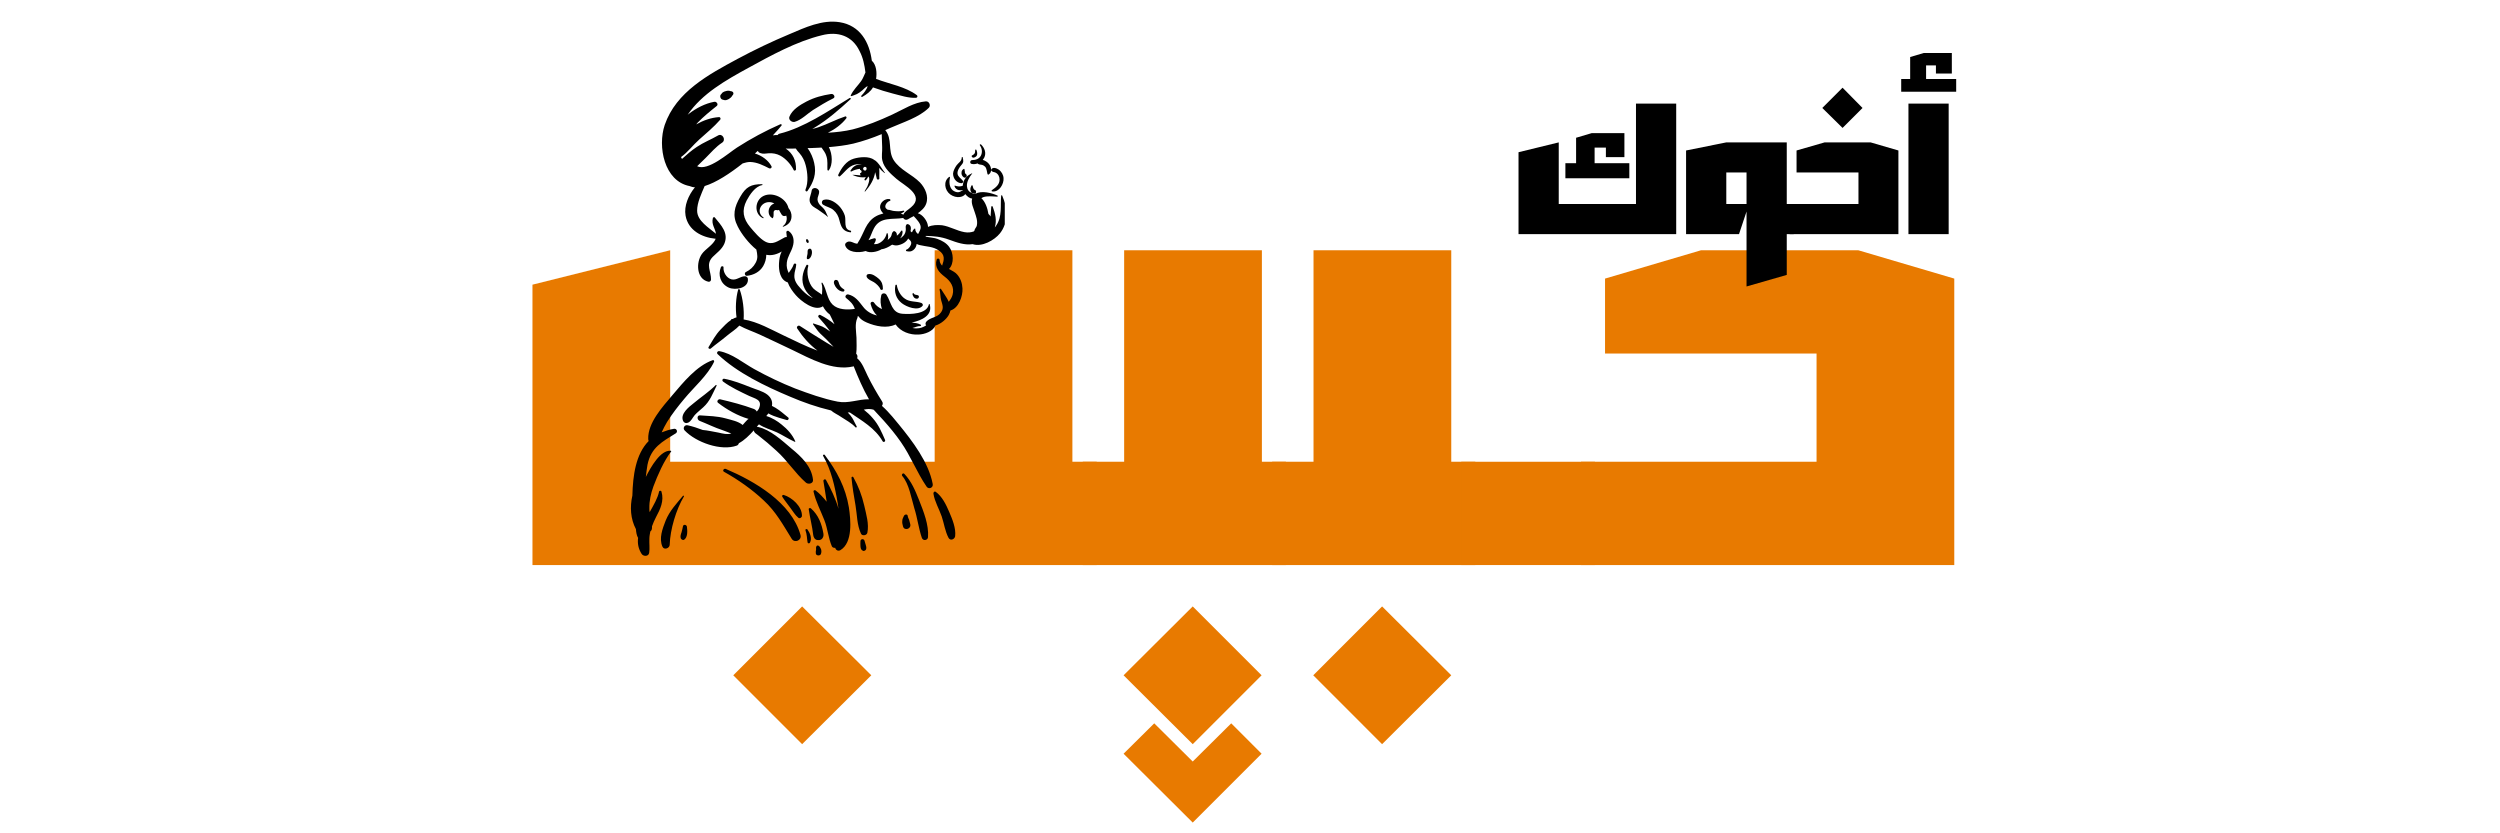 <svg xmlns="http://www.w3.org/2000/svg" xmlns:xlink="http://www.w3.org/1999/xlink" width="180" zoomAndPan="magnify" viewBox="0 0 135 45" height="60" preserveAspectRatio="xMidYMid meet"><defs><g></g><clipPath id="b061f39aa9"><path d="M 31 13 L 43 13 L 43 44.641 L 31 44.641 Z M 31 13 " clip-rule="nonzero"></path></clipPath><clipPath id="82f923b3ae"><rect x="0" width="80" y="0" height="45"></rect></clipPath><clipPath id="ac935a930e"><path d="M 10 5 L 16 5 L 16 13.84 L 10 13.84 Z M 10 5 " clip-rule="nonzero"></path></clipPath><clipPath id="aee0f69e02"><path d="M 21 0.641 L 25 0.641 L 25 11 L 21 11 Z M 21 0.641 " clip-rule="nonzero"></path></clipPath><clipPath id="c7421285ea"><rect x="0" width="26" y="0" height="14"></rect></clipPath><clipPath id="2d8f786453"><path d="M 34.008 1 L 54.258 1 L 54.258 30.234 L 34.008 30.234 Z M 34.008 1 " clip-rule="nonzero"></path></clipPath></defs><g transform="matrix(1, 0, 0, 1, 27, 0)"><g clip-path="url(#82f923b3ae)"><g fill="#e87a00" fill-opacity="1"><g transform="translate(0.831, 30.513)"><g><path d="M 30.078 -17 L 30.078 -5.578 L 31.391 -5.578 L 31.391 0 L 0.922 0 L 0.922 -15.141 L 8.359 -17 L 8.359 -5.578 L 22.641 -5.578 L 22.641 -17 Z M 15.484 9.672 L 11.766 5.953 L 15.484 2.234 L 19.219 5.953 Z M 15.484 9.672 "></path></g></g></g><g clip-path="url(#b061f39aa9)"><g fill="#e87a00" fill-opacity="1"><g transform="translate(31.845, 30.513)"><g><path d="M 9.297 -17 L 9.297 -5.578 L 10.594 -5.578 L 10.594 0 L -0.375 0 L -0.375 -5.578 L 1.859 -5.578 L 1.859 -17 Z M 5.562 9.672 L 1.828 5.953 L 5.562 2.234 L 9.281 5.953 Z M 3.484 8.547 L 5.562 10.609 L 7.641 8.547 L 9.281 10.188 L 5.562 13.906 L 1.828 10.188 Z M 3.484 8.547 "></path></g></g></g></g><g fill="#e87a00" fill-opacity="1"><g transform="translate(42.071, 30.513)"><g><path d="M 9.297 -17 L 9.297 -5.578 L 10.594 -5.578 L 10.594 0 L -0.375 0 L -0.375 -5.578 L 1.859 -5.578 L 1.859 -17 Z M 5.562 9.672 L 1.844 5.953 L 5.562 2.234 L 9.297 5.953 Z M 5.562 9.672 "></path></g></g></g><g fill="#e87a00" fill-opacity="1"><g transform="translate(52.298, 30.513)"><g><path d="M -0.391 -5.578 L 6.828 -5.578 L 6.828 0 L -0.391 0 Z M -0.391 -5.578 "></path></g></g></g><g fill="#e87a00" fill-opacity="1"><g transform="translate(58.75, 30.513)"><g><path d="M 6.109 -17 L 14.594 -17 L 19.781 -15.469 L 19.781 0 L -0.375 0 L -0.375 -5.578 L 12.344 -5.578 L 12.344 -11.422 L 0.922 -11.422 L 0.922 -15.469 Z M 6.109 -17 "></path></g></g></g></g></g><g transform="matrix(1, 0, 0, 1, 81, 2)"><g clip-path="url(#c7421285ea)"><g fill="#000000" fill-opacity="1"><g transform="translate(0.734, 10.642)"><g><path d="M 8.781 -7.047 L 8.781 0 L 0.266 0 L 0.266 -4.422 L 2.438 -4.953 L 2.438 -1.625 L 6.609 -1.625 L 6.609 -7.047 Z M 6.25 -3.016 L 2.797 -3.016 L 2.797 -3.828 L 3.375 -3.828 L 3.375 -5.203 L 4.219 -5.453 L 5.984 -5.453 L 5.984 -4.156 L 4.984 -4.156 L 4.984 -4.672 L 4.375 -4.672 L 4.375 -3.828 L 6.25 -3.828 Z M 6.25 -3.016 "></path></g></g></g><g clip-path="url(#ac935a930e)"><g fill="#000000" fill-opacity="1"><g transform="translate(9.782, 10.642)"><g><path d="M 5.703 -1.625 L 6.078 -1.625 L 6.078 0 L 5.703 0 L 5.703 2.203 L 3.531 2.828 L 3.531 -1.219 L 3.125 0 L 0.266 0 L 0.266 -4.516 L 2.438 -4.953 L 5.703 -4.953 Z M 2.438 -3.328 L 2.438 -1.625 L 3.531 -1.625 L 3.531 -3.328 Z M 2.438 -3.328 "></path></g></g></g></g><g fill="#000000" fill-opacity="1"><g transform="translate(15.748, 10.642)"><g><path d="M 2.75 -7.906 L 3.828 -6.812 L 2.75 -5.734 L 1.656 -6.812 Z M 1.781 -4.953 L 4.266 -4.953 L 5.766 -4.516 L 5.766 0 L -0.109 0 L -0.109 -1.625 L 3.609 -1.625 L 3.609 -3.328 L 0.266 -3.328 L 0.266 -4.516 Z M 1.781 -4.953 "></path></g></g></g><g clip-path="url(#aee0f69e02)"><g fill="#000000" fill-opacity="1"><g transform="translate(21.79, 10.642)"><g><path d="M 2.844 -7.688 L -0.125 -7.688 L -0.125 -8.375 L 0.359 -8.375 L 0.359 -9.562 L 1.094 -9.781 L 2.609 -9.781 L 2.609 -8.672 L 1.75 -8.672 L 1.75 -9.109 L 1.219 -9.109 L 1.219 -8.375 L 2.844 -8.375 Z M 0.266 0 L 0.266 -7.047 L 2.438 -7.047 L 2.438 0 Z M 0.266 0 "></path></g></g></g></g></g></g><g clip-path="url(#2d8f786453)"><path fill="#000000" d="M 44.883 5.074 C 45.023 5.051 45.141 5.254 44.988 5.316 C 44.617 5.496 44.246 5.727 43.902 5.941 C 43.586 6.148 43.277 6.477 42.91 6.582 C 42.754 6.617 42.562 6.465 42.629 6.301 C 42.781 5.918 43.203 5.664 43.547 5.484 C 43.992 5.254 44.398 5.152 44.883 5.074 Z M 39.188 4.922 C 39.133 4.938 39.082 4.949 39.031 4.988 C 38.98 5.023 38.957 5.09 38.918 5.113 C 38.855 5.203 38.918 5.371 39.031 5.383 C 39.082 5.395 39.133 5.422 39.211 5.406 C 39.262 5.395 39.312 5.371 39.363 5.344 C 39.441 5.293 39.504 5.242 39.543 5.164 C 39.594 5.113 39.633 5.051 39.582 4.973 C 39.543 4.938 39.504 4.922 39.453 4.922 C 39.363 4.883 39.262 4.898 39.188 4.922 Z M 38.93 14.422 C 38.754 14.855 38.906 15.328 39.352 15.531 C 39.723 15.695 40.461 15.555 40.383 15.035 C 40.371 14.969 40.293 14.918 40.23 14.918 C 39.965 14.918 39.785 15.148 39.504 15.086 C 39.238 15.02 39.047 14.703 39.07 14.445 C 39.082 14.359 38.957 14.359 38.93 14.422 Z M 42.285 12.203 C 42.258 12.215 42.27 12.254 42.297 12.242 C 42.551 12.152 42.73 11.984 42.742 11.707 C 42.754 11.551 42.691 11.363 42.578 11.234 C 42.449 10.688 41.723 10.34 41.227 10.582 C 40.754 10.812 40.703 11.551 41.199 11.781 C 41.227 11.797 41.25 11.758 41.227 11.742 C 40.816 11.465 41.074 10.914 41.531 10.914 C 41.645 10.914 41.734 10.941 41.812 10.992 C 41.711 11.016 41.621 11.094 41.57 11.184 C 41.453 11.375 41.492 11.68 41.711 11.781 C 41.723 11.781 41.734 11.781 41.734 11.781 C 41.762 11.73 41.773 11.68 41.773 11.629 C 41.785 11.551 41.762 11.477 41.785 11.414 C 41.812 11.348 41.887 11.324 41.953 11.348 C 41.992 11.363 42.027 11.348 42.066 11.336 C 42.105 11.414 42.145 11.488 42.195 11.566 C 42.258 11.68 42.371 11.691 42.461 11.641 C 42.461 11.641 42.461 11.656 42.461 11.656 C 42.527 11.848 42.449 12.09 42.285 12.203 Z M 44.488 10.789 C 44.363 10.824 44.348 10.992 44.449 11.055 C 44.629 11.172 44.832 11.195 45 11.336 C 45.18 11.488 45.281 11.68 45.332 11.91 C 45.422 12.266 45.523 12.496 45.918 12.547 C 45.969 12.559 45.98 12.457 45.93 12.457 C 45.535 12.383 45.699 11.934 45.625 11.656 C 45.574 11.488 45.484 11.336 45.383 11.207 C 45.191 10.965 44.809 10.699 44.488 10.789 Z M 44.234 10.355 C 44.223 10.137 43.863 10.062 43.828 10.305 C 43.789 10.57 43.609 10.801 43.812 11.055 C 43.914 11.195 44.105 11.258 44.234 11.363 C 44.387 11.477 44.555 11.578 44.695 11.707 C 44.695 11.707 44.707 11.707 44.707 11.691 C 44.641 11.578 44.605 11.449 44.539 11.348 C 44.465 11.234 44.363 11.156 44.273 11.066 C 44.172 10.941 44.121 10.812 44.156 10.672 C 44.184 10.547 44.234 10.48 44.234 10.355 Z M 47.473 9.066 C 47.5 9.258 47.473 9.488 47.484 9.629 C 47.5 9.703 47.359 9.73 47.344 9.641 C 47.32 9.527 47.293 9.41 47.258 9.297 C 47.203 9.691 46.977 10.047 46.719 10.34 C 46.707 10.355 46.684 10.34 46.695 10.316 C 46.746 10.238 46.797 10.148 46.836 10.074 C 46.875 9.961 46.926 9.855 46.938 9.73 C 46.938 9.691 46.938 9.652 46.938 9.613 C 46.926 9.59 46.91 9.551 46.887 9.527 C 46.859 9.602 46.809 9.68 46.758 9.73 C 46.719 9.77 46.656 9.715 46.684 9.68 C 46.707 9.641 46.734 9.602 46.758 9.551 C 46.707 9.578 46.645 9.578 46.594 9.578 C 46.402 9.578 46.211 9.527 46.043 9.449 C 46.043 9.449 46.043 9.438 46.043 9.438 C 46.184 9.438 46.34 9.461 46.477 9.473 C 46.465 9.449 46.453 9.438 46.453 9.422 C 46.453 9.398 46.441 9.371 46.441 9.348 C 46.477 9.348 46.527 9.32 46.527 9.27 C 46.527 9.219 46.492 9.18 46.441 9.18 C 46.441 9.156 46.441 9.145 46.441 9.117 C 46.285 9.129 46.121 9.18 45.98 9.258 C 45.941 9.285 45.906 9.23 45.93 9.207 C 46.043 9.016 46.199 8.902 46.426 8.875 C 46.465 8.863 46.516 8.863 46.566 8.863 C 46.492 8.852 46.414 8.852 46.324 8.863 C 45.855 8.902 45.688 9.23 45.367 9.512 C 45.316 9.562 45.242 9.5 45.266 9.438 C 45.434 9.078 45.699 8.684 46.098 8.57 C 46.402 8.48 46.926 8.418 47.203 8.633 C 47.422 8.723 47.691 9.23 47.777 9.32 C 47.793 9.336 47.777 9.348 47.766 9.348 C 47.652 9.258 47.562 9.168 47.473 9.066 Z M 46.797 9.094 C 46.797 9.004 46.668 8.977 46.633 9.055 C 46.633 9.055 46.633 9.066 46.617 9.066 C 46.605 9.094 46.605 9.117 46.617 9.129 C 46.617 9.168 46.645 9.207 46.695 9.207 C 46.773 9.23 46.797 9.156 46.797 9.094 Z M 47.191 15.238 C 47.309 15.312 47.484 15.469 47.535 15.605 C 47.562 15.684 47.676 15.672 47.676 15.594 C 47.676 15.379 47.625 15.211 47.461 15.059 C 47.309 14.93 47.09 14.754 46.875 14.805 C 46.797 14.816 46.773 14.906 46.809 14.969 C 46.887 15.109 47.066 15.16 47.191 15.238 Z M 45.344 15.402 C 45.293 15.312 45.293 15.16 45.191 15.121 C 45.152 15.109 45.102 15.109 45.074 15.137 C 44.961 15.238 45.09 15.453 45.164 15.543 C 45.254 15.656 45.383 15.746 45.535 15.746 C 45.586 15.746 45.625 15.672 45.586 15.633 C 45.484 15.57 45.395 15.504 45.344 15.402 Z M 48.43 15.402 C 48.43 15.363 48.363 15.363 48.352 15.402 C 48.277 15.785 48.391 16.129 48.695 16.371 C 48.953 16.574 49.578 16.816 49.82 16.512 C 49.855 16.461 49.82 16.387 49.754 16.359 C 49.461 16.258 49.129 16.32 48.863 16.129 C 48.633 15.977 48.469 15.672 48.43 15.402 Z M 49.551 15.938 C 49.473 15.914 49.371 15.926 49.348 15.848 C 49.336 15.812 49.27 15.836 49.27 15.875 C 49.297 16.004 49.371 16.141 49.527 16.129 C 49.629 16.117 49.664 15.965 49.551 15.938 Z M 43.621 13.504 C 43.598 13.578 43.621 13.668 43.598 13.746 C 43.586 13.82 43.559 13.887 43.57 13.961 C 43.57 13.988 43.609 14 43.637 14 C 43.812 13.961 43.902 13.617 43.812 13.477 C 43.777 13.402 43.66 13.414 43.621 13.504 Z M 43.598 12.918 C 43.57 12.902 43.547 12.918 43.531 12.941 C 43.52 13.008 43.531 13.059 43.586 13.109 C 43.621 13.133 43.66 13.121 43.672 13.07 C 43.672 13.008 43.648 12.957 43.598 12.918 Z M 54 12.598 C 53.695 12.98 53.02 13.352 52.523 13.184 C 52.09 13.25 51.668 13.094 51.246 12.941 C 50.801 12.777 50.43 12.75 49.996 12.738 C 49.996 12.75 49.984 12.766 49.984 12.777 C 50.215 12.828 50.469 12.84 50.621 12.902 C 50.863 12.992 51.105 13.121 51.258 13.336 C 51.488 13.645 51.539 14.23 51.246 14.523 C 51.426 14.625 51.605 14.715 51.691 14.828 C 51.871 15.035 51.961 15.301 51.973 15.57 C 52 15.988 51.77 16.641 51.324 16.766 C 51.309 16.844 51.273 16.934 51.234 17.008 C 51.105 17.238 50.812 17.492 50.508 17.582 C 50.379 17.902 49.922 18.055 49.602 18.066 C 49.145 18.094 48.633 17.914 48.363 17.52 C 47.895 17.75 47.281 17.621 46.809 17.418 C 46.605 17.328 46.465 17.238 46.352 17.074 C 46.34 17.086 46.312 17.086 46.301 17.098 C 46.312 17.125 46.312 17.137 46.301 17.164 C 46.148 17.48 46.234 17.891 46.25 18.234 C 46.25 18.516 46.273 18.82 46.234 19.102 C 46.301 19.164 46.324 19.254 46.285 19.344 C 46.566 19.586 46.684 19.953 46.848 20.285 C 47.078 20.758 47.344 21.219 47.625 21.664 C 47.691 21.754 47.676 21.84 47.625 21.918 C 48.02 22.262 48.43 22.797 48.531 22.914 C 49.27 23.816 50.148 24.965 50.367 26.137 C 50.406 26.344 50.148 26.445 50.035 26.277 C 49.512 25.512 49.18 24.633 48.645 23.867 C 48.363 23.461 48.047 23.078 47.715 22.707 C 47.574 22.555 47.434 22.402 47.293 22.25 C 47.258 22.211 47.219 22.16 47.168 22.121 C 46.988 22.07 46.824 22.082 46.645 22.121 C 46.824 22.262 46.988 22.414 47.129 22.582 C 47.445 22.938 47.602 23.32 47.793 23.754 C 47.828 23.844 47.715 23.906 47.664 23.832 C 47.258 23.117 46.543 22.723 45.891 22.273 C 45.855 22.273 45.816 22.273 45.777 22.273 C 45.867 22.363 45.957 22.465 46.02 22.566 C 46.109 22.707 46.172 22.875 46.262 23.027 C 46.285 23.066 46.223 23.105 46.199 23.078 C 45.992 22.848 45.676 22.684 45.422 22.516 C 45.266 22.402 45.023 22.301 44.871 22.16 C 44.871 22.16 44.859 22.16 44.859 22.16 C 44.105 21.98 43.379 21.727 42.668 21.422 C 41.328 20.859 39.809 20.133 38.754 19.125 C 38.676 19.051 38.754 18.949 38.84 18.961 C 39.531 19.086 40.129 19.598 40.727 19.93 C 41.441 20.324 42.184 20.68 42.934 20.977 C 43.672 21.254 44.449 21.535 45.23 21.688 C 45.816 21.805 46.363 21.547 46.926 21.562 C 46.594 20.988 46.34 20.387 46.098 19.777 C 46.082 19.777 46.07 19.789 46.07 19.789 C 44.949 20.043 43.762 19.367 42.781 18.895 C 42.195 18.617 41.609 18.336 41.023 18.066 C 40.664 17.902 40.27 17.773 39.926 17.582 C 39.734 17.789 39.465 17.953 39.25 18.133 C 38.969 18.375 38.664 18.578 38.383 18.82 C 38.32 18.871 38.215 18.809 38.27 18.73 C 38.473 18.398 38.637 18.082 38.906 17.801 C 39.07 17.633 39.262 17.418 39.48 17.277 C 39.48 17.25 39.492 17.227 39.516 17.227 C 39.531 17.227 39.555 17.227 39.566 17.227 C 39.633 17.188 39.707 17.148 39.773 17.137 C 39.707 16.652 39.734 16.09 39.859 15.645 C 39.875 15.594 39.938 15.605 39.949 15.645 C 40.117 16.117 40.191 16.742 40.156 17.25 C 40.906 17.367 41.672 17.812 42.32 18.117 C 42.934 18.41 43.531 18.707 44.145 18.934 C 43.711 18.602 43.367 18.223 43.047 17.734 C 42.996 17.648 43.102 17.547 43.188 17.598 C 43.648 17.902 44.133 18.195 44.605 18.488 C 44.73 18.566 44.871 18.652 45.012 18.73 C 44.922 18.641 44.848 18.551 44.758 18.465 C 44.605 18.297 44.426 18.145 44.273 17.992 C 44.121 17.84 44.031 17.672 43.902 17.508 C 43.891 17.492 43.902 17.457 43.93 17.469 C 44.172 17.559 44.348 17.582 44.566 17.723 C 44.656 17.789 44.746 17.84 44.832 17.902 C 44.641 17.633 44.426 17.379 44.207 17.137 C 44.145 17.074 44.223 16.973 44.297 17.008 C 44.578 17.148 44.832 17.316 45.062 17.508 C 44.973 17.328 44.898 17.148 44.809 16.984 C 44.656 16.871 44.527 16.715 44.438 16.539 C 43.992 16.844 43.254 16.258 42.973 15.938 C 42.805 15.746 42.629 15.504 42.539 15.25 C 42.129 15.121 42.043 14.613 42.066 14.219 C 42.078 14.012 42.105 13.809 42.195 13.617 C 42.207 13.605 42.207 13.594 42.219 13.578 C 41.965 13.734 41.66 13.82 41.379 13.758 C 41.379 13.977 41.316 14.191 41.211 14.371 C 41.023 14.688 40.691 14.855 40.332 14.895 C 40.219 14.906 40.18 14.727 40.281 14.688 C 40.512 14.574 40.691 14.41 40.805 14.191 C 40.945 13.938 40.895 13.734 40.844 13.477 C 40.434 13.145 40.039 12.637 39.836 12.227 C 39.531 11.641 39.656 11.172 39.977 10.621 C 40.281 10.086 40.562 9.945 41.148 9.945 C 41.176 9.945 41.188 9.984 41.16 9.996 C 40.777 10.062 40.484 10.52 40.32 10.824 C 40.039 11.363 40.129 11.809 40.512 12.266 C 40.715 12.508 41.035 12.891 41.316 13.043 C 41.723 13.262 42.004 13.008 42.359 12.828 C 42.398 12.801 42.449 12.801 42.488 12.801 C 42.477 12.699 42.461 12.586 42.461 12.535 C 42.461 12.484 42.527 12.445 42.578 12.469 C 42.859 12.66 42.91 13.008 42.805 13.324 C 42.719 13.617 42.527 13.848 42.488 14.18 C 42.461 14.41 42.512 14.574 42.59 14.738 C 42.68 14.602 42.793 14.473 42.859 14.281 C 42.883 14.203 42.996 14.219 42.996 14.293 C 42.984 14.496 42.895 14.676 42.895 14.879 C 42.883 15.148 43.035 15.363 43.215 15.555 C 43.367 15.734 43.559 15.914 43.773 16.039 C 43.812 16.066 43.852 16.078 43.891 16.09 C 43.699 15.953 43.547 15.773 43.457 15.594 C 43.238 15.172 43.328 14.715 43.547 14.32 C 43.57 14.27 43.66 14.305 43.648 14.359 C 43.531 14.727 43.648 15.289 43.914 15.57 C 44.055 15.711 44.234 15.797 44.387 15.914 C 44.398 15.711 44.426 15.504 44.363 15.301 C 44.348 15.262 44.398 15.25 44.414 15.277 C 44.641 15.633 44.656 16.156 44.961 16.449 C 45.254 16.73 45.75 16.742 46.16 16.68 C 46.07 16.41 45.906 16.27 45.688 16.09 C 45.598 16.016 45.699 15.875 45.801 15.898 C 46.184 15.988 46.375 16.27 46.605 16.562 C 46.785 16.805 47.066 16.973 47.359 17.035 C 47.18 16.871 47.078 16.652 47.016 16.422 C 46.977 16.309 47.141 16.246 47.203 16.348 C 47.309 16.512 47.461 16.613 47.625 16.691 C 47.551 16.461 47.523 16.219 47.586 15.953 C 47.613 15.812 47.805 15.812 47.867 15.914 C 48.137 16.332 48.137 16.906 48.746 16.945 C 49.156 16.973 50.062 16.973 50.164 16.422 C 50.164 16.41 50.188 16.41 50.199 16.422 C 50.391 17.023 49.77 17.305 49.23 17.418 C 49.398 17.441 49.551 17.441 49.715 17.531 C 49.754 17.547 49.742 17.609 49.691 17.609 C 49.551 17.598 49.41 17.684 49.27 17.711 C 49.336 17.723 49.398 17.734 49.473 17.734 C 49.703 17.734 49.855 17.672 50.012 17.57 C 49.957 17.508 49.973 17.43 50.023 17.367 C 50.238 17.125 50.609 17.164 50.812 16.871 C 50.98 16.641 50.891 16.461 50.824 16.219 C 50.773 16.027 50.789 15.836 50.738 15.645 C 50.723 15.594 50.789 15.57 50.812 15.605 C 50.953 15.836 51.133 16.066 51.234 16.297 C 51.324 16.18 51.398 16.066 51.438 15.926 C 51.551 15.504 51.336 15.188 51.016 14.945 C 50.699 14.703 50.457 14.434 50.582 14.012 C 50.609 13.938 50.738 13.949 50.738 14.039 C 50.738 14.152 50.789 14.254 50.875 14.344 C 50.98 14.039 51.055 13.77 50.699 13.527 C 50.379 13.301 50.023 13.324 49.664 13.234 C 49.602 13.223 49.551 13.199 49.5 13.172 C 49.488 13.301 49.422 13.426 49.32 13.504 C 49.207 13.594 49.094 13.594 48.965 13.566 C 48.914 13.566 48.902 13.492 48.953 13.477 C 49.078 13.441 49.207 13.25 49.207 13.121 C 49.207 13.008 49.105 12.941 49.039 12.879 C 49.016 12.93 48.988 12.969 48.965 12.992 C 48.852 13.121 48.684 13.199 48.531 13.234 C 48.402 13.273 48.289 13.25 48.176 13.211 C 48.16 13.223 48.148 13.234 48.137 13.234 C 48.008 13.324 47.793 13.441 47.586 13.465 C 47.586 13.465 47.574 13.465 47.574 13.477 C 47.371 13.594 46.988 13.684 46.746 13.555 C 46.324 13.684 45.777 13.617 45.648 13.273 C 45.598 13.145 45.727 13.059 45.828 13.043 C 45.957 13.031 46.043 13.094 46.16 13.133 C 46.211 13.145 46.25 13.16 46.301 13.16 C 46.301 13.145 46.312 13.121 46.324 13.109 C 46.668 12.598 46.734 11.984 47.32 11.668 C 47.434 11.605 47.562 11.566 47.703 11.527 C 47.602 11.438 47.535 11.309 47.523 11.195 C 47.512 10.941 47.777 10.711 48.035 10.75 C 48.086 10.75 48.109 10.84 48.047 10.852 C 47.918 10.879 47.742 11.094 47.828 11.234 C 47.855 11.273 47.895 11.297 47.934 11.324 C 48.059 11.324 48.188 11.398 48.328 11.398 C 48.469 11.414 48.645 11.414 48.785 11.375 C 48.824 11.363 48.852 11.414 48.812 11.438 C 48.746 11.477 48.695 11.516 48.645 11.539 C 48.695 11.551 48.734 11.566 48.785 11.59 C 48.852 11.414 49.027 11.348 49.195 11.195 C 49.973 10.547 48.812 10.012 48.402 9.652 C 48.109 9.398 47.742 9.078 47.652 8.684 C 47.586 8.441 47.652 8.188 47.637 7.945 C 47.637 7.703 47.613 7.473 47.613 7.242 C 47.117 7.449 46.605 7.625 46.082 7.754 C 45.648 7.855 45.203 7.906 44.758 7.945 C 44.961 8.328 44.973 8.902 44.758 9.195 C 44.73 9.219 44.695 9.219 44.68 9.168 C 44.668 8.926 44.707 8.684 44.629 8.441 C 44.578 8.25 44.465 8.125 44.363 7.969 C 44.156 7.984 43.965 7.984 43.762 7.996 C 43.711 7.996 43.66 7.996 43.609 7.996 C 43.789 8.238 43.914 8.555 43.965 8.797 C 44.105 9.387 43.93 9.832 43.609 10.305 C 43.559 10.379 43.469 10.316 43.496 10.238 C 43.66 9.855 43.609 9.309 43.508 8.926 C 43.445 8.684 43.344 8.469 43.176 8.277 C 43.086 8.176 43.023 8.109 42.973 8.02 C 42.793 8.02 42.613 8.035 42.426 8.02 C 42.82 8.289 42.996 8.672 42.984 9.145 C 42.984 9.207 42.883 9.246 42.859 9.18 C 42.719 8.887 42.426 8.555 42.129 8.402 C 41.941 8.301 41.723 8.262 41.508 8.277 C 41.34 8.289 41.211 8.328 41.047 8.262 C 40.984 8.238 40.945 8.199 40.918 8.148 C 40.867 8.199 40.816 8.238 40.766 8.289 C 41.137 8.402 41.48 8.645 41.66 8.977 C 41.695 9.055 41.621 9.117 41.543 9.094 C 41.211 8.926 40.895 8.762 40.512 8.746 C 40.371 8.746 40.23 8.785 40.105 8.824 C 39.414 9.371 38.676 9.855 38.051 10.047 C 37.871 10.469 37.645 10.941 37.645 11.375 C 37.645 11.934 38.281 12.293 38.664 12.625 C 38.613 12.305 38.406 12.125 38.496 11.77 C 38.512 11.73 38.574 11.707 38.598 11.742 C 38.941 12.164 39.363 12.586 39.109 13.172 C 38.969 13.477 38.715 13.645 38.484 13.875 C 38.09 14.281 38.406 14.652 38.395 15.098 C 38.395 15.172 38.32 15.238 38.242 15.211 C 37.605 15.059 37.578 14.18 37.898 13.719 C 38.09 13.441 38.523 13.223 38.648 12.891 C 38.637 12.891 38.637 12.891 38.625 12.891 C 37.887 12.816 37.16 12.434 37.02 11.641 C 36.93 11.121 37.172 10.547 37.527 10.113 C 37.426 10.113 37.324 10.086 37.234 10.047 C 35.871 9.781 35.5 7.918 35.895 6.746 C 36.508 4.961 38.27 4.02 39.836 3.176 C 40.742 2.691 41.672 2.246 42.613 1.852 C 43.457 1.492 44.398 1.047 45.344 1.199 C 46.453 1.379 46.949 2.285 47.078 3.277 C 47.332 3.508 47.359 3.941 47.309 4.262 C 48.035 4.539 48.902 4.68 49.512 5.141 C 49.562 5.18 49.551 5.266 49.473 5.281 C 49.055 5.305 48.621 5.152 48.211 5.051 C 47.855 4.961 47.5 4.848 47.141 4.719 C 47.016 4.938 46.809 5.09 46.566 5.23 C 46.527 5.254 46.477 5.203 46.516 5.164 C 46.656 5.023 46.785 4.848 46.859 4.656 C 46.848 4.656 46.836 4.668 46.824 4.668 C 46.824 4.668 46.809 4.68 46.809 4.68 C 46.809 4.68 46.809 4.668 46.809 4.668 C 46.773 4.695 46.734 4.719 46.707 4.746 C 46.516 4.938 46.301 5.09 46.148 5.129 C 46.082 5.152 46.031 5.18 45.969 5.191 C 45.941 5.191 45.93 5.18 45.941 5.152 C 46.07 4.859 46.324 4.629 46.504 4.375 C 46.605 4.234 46.656 4.07 46.734 3.914 C 46.684 3.508 46.605 3.113 46.414 2.754 C 46.02 1.926 45.242 1.684 44.387 1.902 C 43.012 2.234 41.633 2.996 40.398 3.672 C 39.211 4.324 37.91 5.051 37.133 6.199 C 37.16 6.184 37.172 6.16 37.195 6.148 C 37.594 5.84 38.078 5.586 38.574 5.496 C 38.688 5.473 38.816 5.637 38.699 5.727 C 38.344 6.008 38 6.289 37.68 6.617 C 37.656 6.656 37.617 6.684 37.594 6.719 C 37.973 6.504 38.395 6.352 38.828 6.324 C 38.906 6.324 38.93 6.414 38.891 6.465 C 38.547 6.859 38.141 7.191 37.758 7.535 C 37.426 7.828 37.133 8.227 36.777 8.48 C 36.789 8.52 36.801 8.543 36.828 8.582 C 37.082 8.352 37.336 8.125 37.629 7.934 C 37.988 7.691 38.395 7.535 38.766 7.32 C 39.008 7.168 39.223 7.551 38.996 7.703 C 38.664 7.918 38.383 8.25 38.102 8.531 C 37.949 8.684 37.797 8.824 37.645 8.977 C 38.23 9.258 39.324 8.277 39.797 7.969 C 40.551 7.484 41.328 7.066 42.145 6.707 C 42.184 6.695 42.234 6.734 42.207 6.773 C 42.117 6.887 41.953 7.078 41.734 7.309 C 41.824 7.293 41.914 7.293 41.992 7.293 C 42.016 7.258 42.043 7.23 42.094 7.219 C 43.406 6.898 44.707 6.008 45.879 5.293 C 45.918 5.266 45.969 5.332 45.93 5.355 C 45.316 5.918 44.707 6.453 43.992 6.887 C 43.953 6.91 43.902 6.938 43.863 6.961 C 43.98 6.938 44.082 6.91 44.184 6.875 C 44.68 6.707 45.141 6.453 45.637 6.289 C 45.699 6.262 45.738 6.352 45.699 6.391 C 45.445 6.719 45.09 6.977 44.707 7.168 C 45.164 7.141 45.613 7.09 46.043 6.988 C 46.785 6.797 47.5 6.504 48.188 6.184 C 48.762 5.918 49.359 5.523 49.996 5.473 C 50.188 5.457 50.277 5.715 50.148 5.828 C 49.629 6.34 48.762 6.605 48.098 6.898 C 47.996 6.938 47.906 6.988 47.805 7.027 C 48.199 7.512 47.934 8.109 48.25 8.633 C 48.594 9.18 49.246 9.41 49.68 9.855 C 49.957 10.148 50.164 10.598 50.012 11.004 C 49.934 11.223 49.754 11.375 49.562 11.516 C 49.805 11.578 50.023 11.871 50.086 12.09 C 50.098 12.141 50.113 12.191 50.113 12.254 C 50.34 12.141 50.633 12.141 50.875 12.164 C 51.285 12.227 51.656 12.457 52.074 12.535 C 52.281 12.574 52.445 12.547 52.586 12.496 C 52.598 12.484 52.609 12.469 52.625 12.445 C 52.625 12.434 52.625 12.434 52.625 12.418 C 52.648 12.355 52.688 12.305 52.727 12.242 C 52.738 12.215 52.738 12.203 52.75 12.176 C 52.801 11.922 52.711 11.691 52.637 11.465 C 52.574 11.246 52.418 10.965 52.496 10.723 C 52.355 10.711 52.227 10.609 52.125 10.48 C 52.074 10.559 51.961 10.621 51.859 10.633 C 51.668 10.672 51.465 10.609 51.309 10.496 C 51.004 10.266 50.93 9.781 51.258 9.551 C 51.285 9.539 51.309 9.562 51.297 9.59 C 51.246 9.82 51.258 10.113 51.449 10.277 C 51.539 10.34 51.641 10.391 51.758 10.379 C 51.859 10.367 51.91 10.305 52 10.277 C 52 10.277 52 10.277 52 10.266 C 51.922 10.277 51.832 10.277 51.77 10.266 C 51.656 10.238 51.578 10.164 51.539 10.047 C 51.539 10.035 51.551 10.023 51.566 10.023 C 51.668 10.062 51.82 10.086 51.934 10.047 C 51.949 10.047 51.973 10.035 51.984 10.035 C 52 9.922 52.023 9.793 52.09 9.691 C 52.191 9.512 52.305 9.449 52.484 9.359 C 52.496 9.348 52.508 9.371 52.496 9.371 C 52.355 9.551 52.191 9.82 52.215 10.062 C 52.227 10.227 52.316 10.367 52.484 10.418 C 52.547 10.445 52.609 10.445 52.676 10.469 C 52.992 10.266 53.578 10.43 53.859 10.559 C 53.898 10.57 53.871 10.633 53.848 10.621 C 53.629 10.609 53.312 10.57 53.094 10.648 C 53.059 10.66 53.02 10.688 52.992 10.699 C 53.199 10.891 53.324 11.223 53.375 11.551 C 53.426 11.605 53.465 11.641 53.492 11.691 C 53.504 11.516 53.516 11.336 53.527 11.172 C 53.527 11.121 53.594 11.121 53.605 11.156 C 53.746 11.527 53.836 11.91 53.719 12.281 C 53.746 12.254 53.77 12.215 53.797 12.176 C 54.129 11.691 54.012 11.121 54.062 10.57 C 54.062 10.547 54.102 10.531 54.117 10.559 C 54.422 11.246 54.445 12.039 54 12.598 Z M 49.715 12.242 C 49.703 12.051 49.488 11.832 49.359 11.691 C 49.359 11.691 49.348 11.68 49.348 11.668 C 49.23 11.73 49.117 11.781 49.016 11.848 C 48.914 11.898 48.824 11.859 48.773 11.77 C 48.199 11.871 47.535 11.68 47.191 12.332 C 47.078 12.547 47.016 12.777 46.898 12.969 C 47 12.93 47.09 12.891 47.203 12.867 C 47.27 12.852 47.309 12.902 47.293 12.957 C 47.281 13.031 47.242 13.109 47.191 13.184 C 47.242 13.184 47.309 13.184 47.371 13.172 C 47.625 13.094 47.828 12.867 47.879 12.609 C 47.895 12.586 47.934 12.586 47.934 12.609 C 47.969 12.727 47.969 12.852 47.934 12.957 C 48.02 12.891 48.098 12.828 48.137 12.715 C 48.16 12.637 48.16 12.574 48.227 12.508 C 48.25 12.484 48.289 12.469 48.328 12.496 C 48.418 12.547 48.441 12.637 48.43 12.727 C 48.48 12.688 48.531 12.648 48.57 12.598 C 48.609 12.547 48.633 12.496 48.672 12.457 C 48.684 12.445 48.711 12.445 48.723 12.457 C 48.773 12.586 48.695 12.766 48.609 12.867 C 48.609 12.867 48.594 12.879 48.594 12.879 C 48.672 12.84 48.746 12.777 48.797 12.715 C 48.875 12.625 48.914 12.496 48.914 12.383 C 48.914 12.293 48.887 12.227 48.938 12.141 C 48.965 12.102 49.004 12.09 49.055 12.113 C 49.195 12.176 49.207 12.316 49.168 12.484 C 49.195 12.508 49.219 12.535 49.246 12.547 C 49.27 12.484 49.309 12.406 49.387 12.344 C 49.398 12.332 49.422 12.344 49.422 12.355 C 49.422 12.484 49.488 12.574 49.578 12.637 C 49.641 12.508 49.73 12.395 49.715 12.242 Z M 50.531 26.559 C 50.457 26.508 50.391 26.598 50.406 26.66 C 50.469 27.082 50.711 27.477 50.852 27.887 C 50.98 28.266 51.031 28.688 51.223 29.047 C 51.324 29.223 51.551 29.121 51.578 28.957 C 51.629 28.523 51.426 28.039 51.258 27.645 C 51.082 27.234 50.875 26.812 50.531 26.559 Z M 40.105 22.949 C 39.859 22.746 39.504 22.684 39.188 22.594 C 38.715 22.465 38.281 22.465 37.809 22.43 C 37.629 22.414 37.629 22.656 37.77 22.723 C 38.191 22.887 38.586 23.09 39.02 23.23 C 39.172 23.281 39.324 23.348 39.492 23.41 C 39.262 23.473 39.07 23.422 38.789 23.359 C 38.496 23.309 38.23 23.242 37.949 23.219 C 37.68 23.117 37.414 23.027 37.133 22.965 C 36.969 22.926 36.852 23.117 36.969 23.242 C 37.578 23.883 38.941 24.379 39.797 24.059 C 39.848 24.035 39.887 23.984 39.898 23.934 C 40.191 23.781 40.461 23.512 40.703 23.242 C 40.727 23.371 40.816 23.41 40.934 23.5 C 41.277 23.766 41.609 24.047 41.926 24.34 C 42.512 24.863 42.934 25.551 43.52 26.062 C 43.648 26.176 43.93 26.113 43.902 25.91 C 43.828 25.184 43.277 24.66 42.73 24.215 C 42.219 23.781 41.609 23.207 40.934 23.055 C 40.906 23.055 40.895 23.055 40.867 23.055 C 40.906 23 40.945 22.949 40.984 22.914 C 41.266 23.105 41.645 23.207 41.953 23.348 C 42.27 23.5 42.578 23.703 42.91 23.855 C 42.922 23.867 42.961 23.855 42.945 23.832 C 42.793 23.473 42.512 23.168 42.207 22.926 C 41.992 22.746 41.684 22.555 41.379 22.465 C 41.418 22.414 41.453 22.379 41.492 22.324 C 41.812 22.516 42.348 22.633 42.488 22.684 C 42.562 22.707 42.629 22.594 42.562 22.543 C 42.336 22.363 42.129 22.172 41.875 22.02 C 41.824 21.996 41.762 21.957 41.684 21.918 C 41.723 21.715 41.672 21.496 41.43 21.305 C 41.176 21.113 40.805 21.027 40.523 20.91 C 40.066 20.73 39.594 20.543 39.109 20.453 C 39.02 20.438 38.969 20.543 39.047 20.605 C 39.48 20.922 39.977 21.152 40.461 21.383 C 40.777 21.535 41.188 21.574 40.984 22.059 C 40.957 22.109 40.918 22.172 40.867 22.223 C 40.832 22.16 40.777 22.109 40.703 22.082 C 40.129 21.867 39.492 21.703 38.891 21.562 C 38.789 21.535 38.676 21.676 38.777 21.754 C 39.25 22.121 39.836 22.453 40.422 22.621 C 40.41 22.633 40.398 22.645 40.371 22.656 C 40.281 22.746 40.191 22.848 40.105 22.949 Z M 44.539 24.57 C 44.504 24.52 44.414 24.559 44.449 24.621 C 44.883 25.359 45.09 26.293 45.23 27.145 C 45.242 27.262 45.266 27.363 45.281 27.477 C 45.125 26.93 44.859 26.379 44.605 25.922 C 44.566 25.844 44.449 25.895 44.465 25.984 C 44.527 26.328 44.578 26.711 44.641 27.094 C 44.449 26.852 44.246 26.637 44.043 26.484 C 43.992 26.445 43.914 26.484 43.93 26.547 C 44.055 27.094 44.312 27.566 44.516 28.09 C 44.695 28.547 44.73 29.059 44.922 29.504 C 44.949 29.566 45.039 29.594 45.102 29.582 C 45.125 29.695 45.254 29.785 45.383 29.707 C 46.059 29.301 45.941 28.074 45.84 27.402 C 45.664 26.328 45.191 25.438 44.539 24.57 Z M 46.082 25.77 C 46.059 25.719 45.98 25.742 45.98 25.793 C 46.031 26.305 46.109 26.801 46.199 27.297 C 46.285 27.797 46.273 28.344 46.492 28.816 C 46.555 28.957 46.797 28.918 46.836 28.777 C 46.938 28.293 46.773 27.77 46.668 27.297 C 46.543 26.75 46.352 26.254 46.082 25.77 Z M 46.684 29.199 C 46.645 29.07 46.465 29.098 46.465 29.223 C 46.465 29.312 46.453 29.414 46.465 29.504 C 46.477 29.617 46.492 29.695 46.605 29.746 C 46.645 29.758 46.695 29.746 46.719 29.723 C 46.809 29.656 46.785 29.543 46.758 29.453 C 46.734 29.363 46.707 29.289 46.684 29.199 Z M 48.836 25.59 C 48.762 25.512 48.66 25.629 48.723 25.703 C 49.094 26.137 49.207 26.891 49.371 27.438 C 49.539 27.961 49.602 28.523 49.781 29.047 C 49.844 29.223 50.098 29.184 50.113 29.008 C 50.164 28.344 49.871 27.617 49.629 27.004 C 49.422 26.484 49.219 25.996 48.836 25.59 Z M 49.094 28.074 C 49.066 28 49.027 27.949 49.016 27.859 C 49.004 27.746 48.852 27.77 48.812 27.859 C 48.773 27.949 48.723 28.023 48.723 28.129 C 48.711 28.23 48.734 28.316 48.762 28.422 C 48.824 28.676 49.207 28.574 49.156 28.316 C 49.129 28.23 49.117 28.152 49.094 28.074 Z M 35.719 26.547 C 35.703 26.484 35.602 26.484 35.59 26.547 C 35.516 26.902 35.297 27.273 35.082 27.656 C 35.066 27.59 35.066 27.527 35.066 27.465 C 35.055 27.043 35.145 26.66 35.285 26.266 C 35.516 25.652 35.844 24.902 36.242 24.379 C 36.254 24.367 36.242 24.34 36.215 24.34 C 35.668 24.301 35.156 25.195 34.875 25.754 C 34.902 25.527 34.926 25.309 34.965 25.094 C 35.156 24.16 35.758 23.855 36.496 23.398 C 36.621 23.309 36.535 23.129 36.395 23.156 C 36.152 23.191 35.934 23.27 35.73 23.348 C 35.82 23.156 35.91 22.965 36.023 22.785 C 36.293 22.352 36.621 21.93 36.953 21.535 C 37.477 20.898 38.203 20.285 38.562 19.535 C 38.574 19.496 38.547 19.434 38.496 19.445 C 37.617 19.75 36.891 20.656 36.305 21.344 C 35.77 21.98 34.977 22.836 35.004 23.703 C 35.004 23.742 35.016 23.781 35.027 23.816 C 34.328 24.531 34.176 25.668 34.148 26.762 C 34.008 27.375 34.047 28.023 34.34 28.574 C 34.352 28.738 34.379 28.918 34.457 29.047 C 34.418 29.34 34.469 29.633 34.648 29.91 C 34.734 30.051 35.016 30.066 35.055 29.859 C 35.094 29.605 35.055 29.363 35.066 29.098 C 35.066 28.957 35.094 28.828 35.117 28.699 C 35.168 28.664 35.207 28.598 35.207 28.508 C 35.207 28.484 35.207 28.445 35.207 28.422 C 35.27 28.254 35.336 28.09 35.426 27.922 C 35.652 27.504 35.871 27.043 35.719 26.547 Z M 39.188 25.32 C 39.082 25.285 38.996 25.426 39.098 25.477 C 39.848 25.895 40.613 26.43 41.238 27.02 C 41.902 27.629 42.285 28.344 42.754 29.098 C 42.91 29.34 43.305 29.184 43.227 28.891 C 42.742 27.133 40.742 25.984 39.188 25.32 Z M 42.32 26.727 C 42.258 26.711 42.207 26.777 42.246 26.828 C 42.371 27.031 42.539 27.223 42.68 27.426 C 42.82 27.605 42.934 27.82 43.113 27.961 C 43.188 28.023 43.305 27.938 43.305 27.859 C 43.316 27.348 42.77 26.863 42.32 26.727 Z M 43.496 28.637 C 43.531 28.738 43.559 28.855 43.57 28.969 C 43.586 29.07 43.586 29.184 43.609 29.289 C 43.621 29.352 43.711 29.363 43.738 29.301 C 43.863 29.07 43.738 28.777 43.598 28.586 C 43.57 28.547 43.469 28.574 43.496 28.637 Z M 36.879 26.777 C 36.52 27.211 36.164 27.578 35.945 28.113 C 35.77 28.562 35.578 29.07 35.77 29.516 C 35.859 29.723 36.164 29.605 36.164 29.414 C 36.188 28.598 36.508 27.516 36.93 26.812 C 36.953 26.789 36.902 26.738 36.879 26.777 Z M 36.879 28.422 C 36.863 28.535 36.828 28.637 36.801 28.75 C 36.762 28.855 36.727 28.969 36.762 29.07 C 36.789 29.133 36.879 29.184 36.941 29.148 C 37.145 29.008 37.121 28.664 37.094 28.445 C 37.082 28.332 36.902 28.293 36.879 28.422 Z M 38.648 20.797 C 38.281 21.164 37.848 21.445 37.453 21.777 C 37.195 21.98 36.738 22.34 36.879 22.707 C 36.93 22.836 37.043 22.875 37.16 22.824 C 37.336 22.734 37.387 22.566 37.516 22.414 C 37.656 22.262 37.82 22.137 37.973 21.996 C 38.344 21.664 38.484 21.254 38.699 20.82 C 38.699 20.797 38.664 20.77 38.648 20.797 Z M 43.789 27.453 C 43.75 27.414 43.66 27.438 43.672 27.504 C 43.738 27.973 43.863 28.422 43.914 28.891 C 43.93 29.008 43.992 29.133 44.121 29.16 C 44.207 29.172 44.262 29.172 44.336 29.133 C 44.449 29.07 44.488 28.93 44.465 28.816 C 44.375 28.293 44.195 27.809 43.789 27.453 Z M 44.195 29.465 C 44.145 29.441 44.094 29.465 44.082 29.516 C 44.055 29.566 44.07 29.617 44.07 29.668 C 44.055 29.746 44.043 29.809 44.055 29.887 C 44.07 30.016 44.273 30.027 44.324 29.926 C 44.363 29.836 44.363 29.746 44.336 29.656 C 44.297 29.582 44.273 29.504 44.195 29.465 Z M 53.758 9.32 C 53.898 9.387 53.977 9.539 53.977 9.691 C 53.977 9.973 53.77 10.125 53.566 10.266 C 53.527 10.289 53.543 10.34 53.594 10.34 C 53.961 10.379 54.219 9.934 54.191 9.613 C 54.18 9.438 54.078 9.258 53.926 9.156 C 53.809 9.078 53.605 9.004 53.527 9.156 C 53.516 9.18 53.516 9.207 53.543 9.23 C 53.605 9.297 53.684 9.285 53.758 9.32 Z M 52.469 8.852 C 52.586 8.875 52.688 8.863 52.789 8.824 C 52.801 8.836 52.801 8.836 52.816 8.852 C 52.879 8.887 52.941 8.887 53.02 8.902 C 53.082 8.914 53.145 8.953 53.199 9.004 C 53.285 9.105 53.285 9.258 53.324 9.398 C 53.336 9.422 53.363 9.449 53.387 9.422 C 53.594 9.297 53.527 9.004 53.402 8.852 C 53.336 8.762 53.199 8.672 53.07 8.633 C 53.094 8.594 53.121 8.555 53.145 8.52 C 53.273 8.262 53.172 7.996 52.98 7.805 C 52.941 7.766 52.879 7.816 52.918 7.855 C 53.031 8.008 53.059 8.227 52.969 8.402 C 52.879 8.582 52.688 8.645 52.496 8.645 C 52.383 8.645 52.344 8.824 52.469 8.852 Z M 51.922 9.895 C 51.984 9.895 52.035 9.82 52 9.77 C 51.91 9.641 51.73 9.551 51.707 9.387 C 51.68 9.219 51.82 9.016 51.922 8.902 C 52.051 8.762 52.023 8.672 51.984 8.492 C 51.984 8.469 51.934 8.469 51.934 8.504 C 51.934 8.711 51.758 8.785 51.656 8.926 C 51.566 9.055 51.477 9.219 51.465 9.371 C 51.465 9.641 51.656 9.883 51.922 9.895 Z M 51.922 9.32 C 51.91 9.41 51.949 9.5 52.023 9.562 C 52.062 9.59 52.113 9.613 52.152 9.578 C 52.191 9.551 52.203 9.527 52.203 9.488 C 52.203 9.422 52.164 9.41 52.125 9.371 C 52.102 9.336 52.102 9.297 52.102 9.258 C 52.102 9.23 52.09 9.219 52.09 9.195 C 52.09 9.168 52.09 9.156 52.074 9.129 C 52.074 9.117 52.062 9.117 52.051 9.117 C 51.973 9.156 51.922 9.219 51.922 9.32 Z M 52.598 10.227 C 52.559 10.188 52.535 10.098 52.523 10.035 C 52.523 9.996 52.469 9.996 52.457 10.023 C 52.445 10.074 52.418 10.098 52.406 10.148 C 52.395 10.203 52.395 10.238 52.406 10.289 C 52.434 10.379 52.496 10.457 52.586 10.469 C 52.637 10.48 52.676 10.469 52.699 10.418 C 52.699 10.418 52.699 10.418 52.699 10.406 C 52.711 10.379 52.711 10.34 52.699 10.316 C 52.699 10.266 52.648 10.277 52.598 10.227 Z M 52.727 8.43 C 52.801 8.34 52.766 8.199 52.727 8.098 C 52.711 8.059 52.66 8.07 52.66 8.109 C 52.66 8.188 52.66 8.25 52.609 8.312 C 52.574 8.352 52.535 8.367 52.496 8.391 C 52.469 8.402 52.457 8.441 52.484 8.469 C 52.535 8.555 52.66 8.504 52.727 8.43 Z M 52.727 8.43 " fill-opacity="1" fill-rule="nonzero"></path></g></svg>